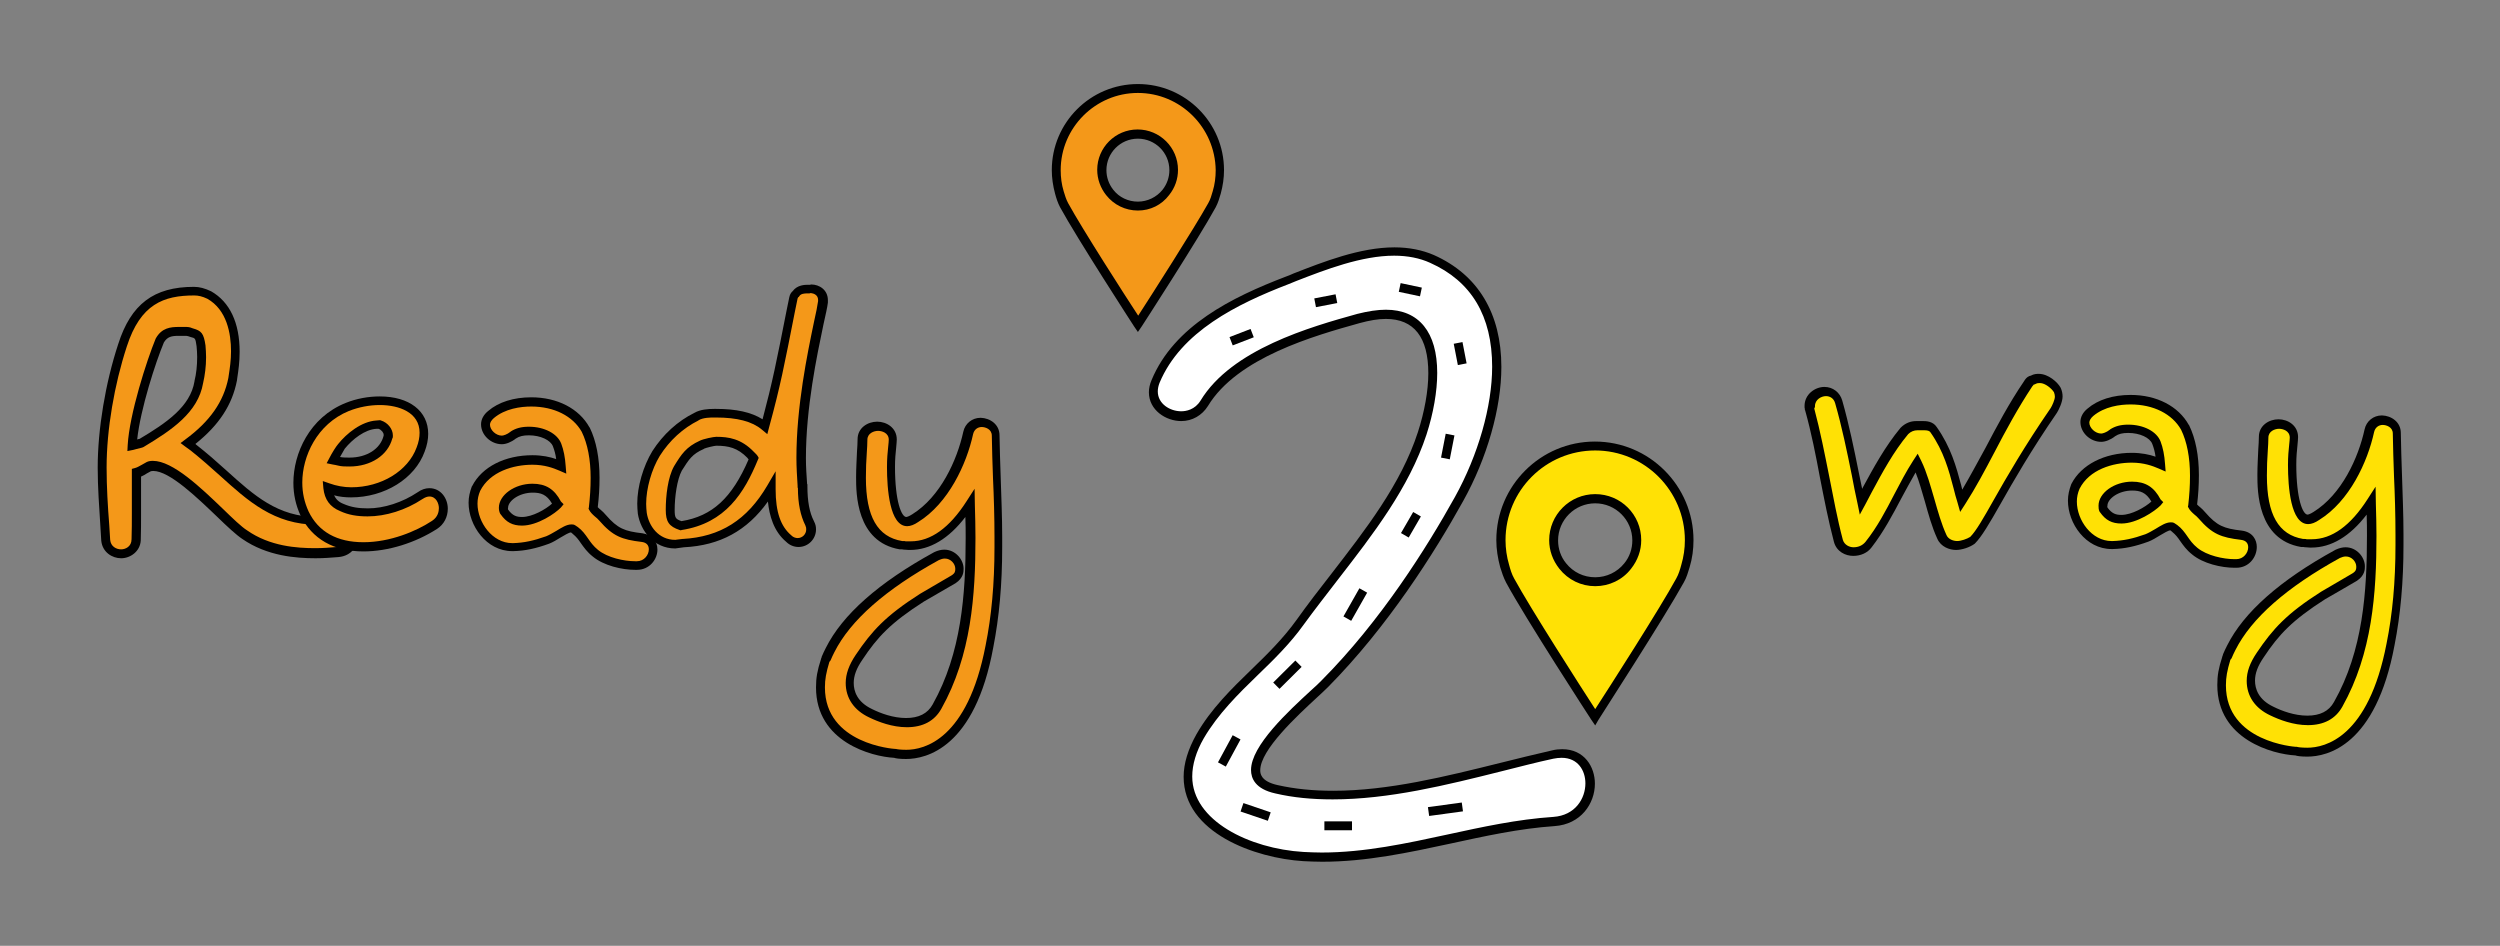 <?xml version="1.0" encoding="UTF-8"?> <!-- Generator: Adobe Illustrator 24.1.2, SVG Export Plug-In . SVG Version: 6.00 Build 0) --> <svg xmlns="http://www.w3.org/2000/svg" xmlns:xlink="http://www.w3.org/1999/xlink" id="Слой_1" x="0px" y="0px" viewBox="0 0 841.9 318.5" style="enable-background:new 0 0 841.9 318.5;" xml:space="preserve"><rect x="0" y="0" width="841.9" height="318.5" fill="#808080" stroke="none"/> <style type="text/css"> .st0{fill:#F49819;} .st1{fill:#FFFFFF;} .st2{fill:#FFE105;} </style> <g> <path class="st0" d="M112.4,174.9L112.4,174.9c0.2,0,0.3-0.1,1-0.1c3.5,0,5.6,2.8,5.6,5.6c0,2.6-1.8,5.1-5.3,5.4 c-2.5,0.2-5,0.4-7.5,0.4c-8.1,0-16.6-1.2-23.8-6.2c-6.3-4.3-21.9-23.2-30.9-23.2c-0.6,0-1.1,0.1-1.5,0.3c-1.3,0.6-2.6,1.7-4.2,2.1 v13.7c0,2.9,0,5.9-0.1,8.8c0,3.2-2.6,4.9-5,4.9c-2.3,0-4.9-1.5-5.2-4.6c-0.5-7.9-1.2-16.2-1.2-24.5c0-13.3,2.7-28.6,6.8-41.2 C45.8,101.9,53.8,98,65.4,98c1.8,0,3.4,0.5,5.2,1.4c6.9,4,8.7,12,8.7,19c0,3.5-0.5,6.5-0.9,9.3c-1.9,9.7-7.9,16.4-15.1,21.6 c0.8,0.6,1.2,0.9,1.8,1.3c14.6,11.3,23.2,24.7,41.8,24.7C108.6,175.3,110.5,175.2,112.4,174.9z M47.6,149.2 c9-5.4,17.8-11.1,19.3-20.5c0.7-2.7,1-5.7,1-8.4c0-1.3-0.1-2.6-0.2-3.8c-0.6-4-1.2-3.9-3.6-4.6c-0.1-0.1-1-0.3-1.4-0.3h-2.5 c-2.7,0-4.9,0.3-6.4,3.1c-2.8,6.7-8.7,24.7-9.3,35.3C45.7,149.6,47.1,149.4,47.6,149.2z"></path> <path d="M40.8,188c-3,0-6.3-2-6.7-5.9c-0.1-1.7-0.2-3.3-0.3-4.9c-0.4-6.4-0.9-13.1-0.9-19.7c0-13,2.6-28.5,6.9-41.6 c4.3-13.5,12-19.3,25.5-19.3c1.9,0,3.7,0.5,5.8,1.5c6.3,3.6,9.6,10.6,9.6,20.4c0,3.3-0.4,6.2-0.8,8.8l-0.1,0.8 c-1.6,8.3-6.1,15.1-14,21.4c0,0,0.1,0,0.1,0.1l0.1,0.1c3.7,2.9,7,5.8,10.2,8.7c9.3,8.4,17.3,15.7,30.7,15.7c2,0,3.7-0.1,5.3-0.4 l0.2,0c0.2-0.1,0.5-0.1,1.1-0.1c4.4,0,7.1,3.6,7.1,7.1c0,3-2.1,6.5-6.6,6.9c-2.5,0.2-5,0.4-7.7,0.4c-6.6,0-16.3-0.7-24.7-6.5 c-2.1-1.4-5.1-4.2-8.5-7.5c-6.8-6.5-16-15.4-21.5-15.4c-0.4,0-0.7,0.1-0.8,0.1c-0.4,0.2-0.9,0.5-1.3,0.7c-0.6,0.4-1.3,0.8-2,1.1 v12.6c0,2.9,0,5.9-0.1,8.9C47.2,185.7,43.9,188,40.8,188z M65.4,99.5c-10.3,0-18.1,2.9-22.7,17.2c-4.2,12.8-6.8,28-6.8,40.7 c0,6.6,0.4,13.2,0.9,19.5c0.1,1.6,0.2,3.3,0.3,4.9c0.2,2.2,2,3.2,3.7,3.2c1.4,0,3.5-0.9,3.5-3.4c0.1-3,0.1-6,0.1-8.8v-14.9l1.1-0.3 c0.8-0.2,1.5-0.7,2.3-1.1c0.5-0.3,1-0.6,1.6-0.9c0.6-0.3,1.3-0.4,2.1-0.4c6.7,0,16.1,9,23.6,16.2c3.3,3.2,6.2,6,8.1,7.2 c7.7,5.4,16.8,6,23,6c2.5,0,5-0.2,7.4-0.4c2.9-0.2,3.9-2.2,3.9-3.9c0-2-1.4-4.1-4.1-4.1c-0.1,0-0.3,0-0.4,0l-0.2,0.1l-0.3,0 c-1.7,0.3-3.6,0.4-5.7,0.4c-14.5,0-23.3-8-32.7-16.5c-3.1-2.8-6.4-5.7-9.9-8.5c-0.6-0.4-1-0.7-1.8-1.3l-1.6-1.2l1.6-1.2 c8.3-6.1,12.9-12.7,14.5-20.7l0.1-0.7c0.4-2.6,0.8-5.3,0.8-8.3c0-6-1.4-14-8-17.7C68.1,99.8,66.8,99.5,65.4,99.5z M42.9,151.9 l0.1-2c0.6-10.5,6.4-28.5,9.4-35.8l0.1-0.2c2-3.5,4.9-3.8,7.8-3.8h2.5c0,0,1.1,0,1.9,0.4l0.3,0.1c2.8,0.8,3.6,1.6,4.2,5.7 c0.1,1.3,0.2,2.6,0.2,4c0,3.1-0.4,6.1-1,8.7c-1.7,9.9-10.5,15.8-20,21.5l-0.2,0.1c-0.4,0.2-1.1,0.3-2.2,0.6 c-0.3,0.1-0.7,0.2-1.1,0.3L42.9,151.9z M55.2,115.3c-2.8,6.7-7.9,22.4-9,32.7c0.3-0.1,0.6-0.2,0.8-0.2c8.9-5.3,17.1-10.8,18.5-19.4 l0-0.1c0.6-2.4,0.9-5.2,0.9-8.1c0-1.2-0.1-2.5-0.2-3.6c-0.4-2.7-0.4-2.7-2-3.1l-0.9-0.3c-0.2,0-0.5-0.1-0.6-0.1h-2.5 C57.7,113.1,56.4,113.4,55.2,115.3z"></path> </g> <g> <path class="st0" d="M141.4,167c1-0.7,2.1-1.1,3.2-1.1c3.1,0,4.7,2.9,4.7,5.4c0,2-0.8,4.1-3,5.5c-6.1,4.1-15.1,7.5-23.9,7.5 c-8.5,0-15.9-3.2-19.8-11.3c-1.5-3.3-2.2-6.7-2.2-10.4c0-10.1,5.8-21.1,16.6-25.5c3.5-1.4,7.3-2.1,10.9-2.1 c7.9,0,14.8,3.4,14.8,11.1c0,1.7-0.3,3.5-1.1,5.5c-3.2,8.7-13,14.4-23.4,14.4c-2.8,0-5.6-0.6-7.8-1.4c0.3,2.9,1.5,5.2,4.7,6.5 c2.8,1.2,5.6,1.6,8.7,1.6C130.2,172.6,136.6,170.1,141.4,167z M126.8,143c-4.3,0.2-9,3.8-11.8,7.3c-0.6,0.8-2,3-2.9,4.6 c1,0.2,1.7,0.4,1.9,0.4l0.1,0l0.1,0c0.9,0.2,2.3,0.2,3.5,0.2c6.4,0,11.6-3.3,13-8.5l0-0.1l0-0.1c0-0.1,0-0.3,0-0.5 c0-1.5-1.4-3.1-3-3.5L126.8,143z"></path> <path d="M122.4,185.7c-10,0-17.3-4.2-21.2-12.1c-1.6-3.5-2.4-7.1-2.4-11c0-9.9,5.4-22,17.6-26.9c3.7-1.5,7.7-2.2,11.5-2.2 c9.9,0,16.3,4.9,16.3,12.6c0,1.9-0.4,3.9-1.2,6c-3.3,9.1-13.5,15.4-24.8,15.4c-1.9,0-3.9-0.2-5.7-0.7c0.6,1.3,1.6,2.3,3.2,2.9 c2.5,1.1,5,1.5,8.2,1.5c5.4,0,11.6-2,16.7-5.4c1.4-1,2.7-1.4,4-1.4c3.9,0,6.2,3.5,6.2,6.9c0,2.8-1.3,5.3-3.6,6.8 C139.9,182.8,130.7,185.7,122.4,185.7z M127.9,136.4c-3.5,0-7.1,0.7-10.4,2c-10.8,4.4-15.7,15.3-15.7,24.1c0,3.5,0.7,6.6,2.1,9.7 c3.3,6.9,9.6,10.4,18.5,10.4c9,0,17.8-3.7,23.1-7.2c2-1.3,2.3-3.2,2.3-4.3c0-1.5-0.9-3.9-3.2-3.9c-0.7,0-1.5,0.3-2.4,0.9l0,0 c-5.6,3.7-12.3,5.8-18.4,5.8c-3.6,0-6.5-0.5-9.3-1.8c-3.4-1.4-5.2-3.9-5.6-7.7l-0.2-2.4l2.3,0.8c2.2,0.8,4.8,1.3,7.3,1.3 c10.1,0,19.1-5.5,22-13.4c0.7-1.8,1-3.4,1-5C141.3,138.9,134.4,136.4,127.9,136.4z M117.7,157.1c-1.3,0-2.7,0-3.8-0.3 c-0.4-0.1-1.3-0.3-2-0.4l-1.9-0.4l0.9-1.7c0.9-1.8,2.3-4,3-4.8c2.8-3.5,7.8-7.6,12.9-7.9l1.2-0.1l0.3,0.1c2.3,0.7,4,2.9,4,5 c0,0.6,0,0.8-0.1,0.9l-0.1,0.2C130.6,153.3,124.9,157.1,117.7,157.1z M114.5,153.9L114.5,153.9c0.9,0.2,2.4,0.2,3.2,0.2 c5.8,0,10.4-2.9,11.5-7.4l0-0.1c0,0,0-0.1,0-0.2c0-0.7-0.7-1.6-1.7-2l-0.7,0c-3.9,0.2-8.1,3.5-10.7,6.7 C115.8,151.7,115.1,152.8,114.5,153.9z"></path> </g> <g> <path class="st0" d="M172.8,146.3c-1.3,1-2.9,1.6-3.8,1.6c-2.9,0-5.5-2.5-5.5-5.2c0-1.3,0.7-2.5,1.8-3.3c3.6-3,8.5-4.3,13.6-4.3 c7.4,0,14.7,2.9,18.3,9.3l0,0l0,0c2.3,4.7,3.1,10.5,3.1,16.2c0,3.7-0.2,6.9-0.7,10.2c0.4,0.9,2,1.9,3.1,3.2c4.4,5.1,7.1,6,13.4,6.7 c2.6,0.4,3.7,2.2,3.7,4c0,2.7-2.2,5.5-5.5,5.5h-0.6c-4,0-9.9-1.3-13.4-4.1c-3.4-2.7-4-5.7-6.7-7.6l0,0l-0.9-0.7 c-0.2-0.1-0.3-0.1-0.6-0.1c-1.9,0-5.3,2.9-7.9,3.9c-3.9,1.4-7.4,2.3-11.6,2.4h-0.3c-7.7,0-13.2-8-13.2-14.8c0-1.8,0.3-3.3,1-4.9 l0,0l0,0c3.3-6.5,11.2-9.6,19-9.6c4.1,0,7.2,1,9.8,2.1c-0.2-2.4-0.5-4.8-1.4-7.2c-1-2.8-5.1-4.7-9.5-4.7 C176,145,174.3,145.3,172.8,146.3z M187.6,169.5c-2.1-4.1-4.7-5.2-8.2-5.2c-5.1,0-9.8,3.2-9.8,6.6c0,0.6,0,1,0.3,1.4 c1.8,2.5,3.6,3.2,6,3.2c4.7,0,10.2-3.8,12-5.7c-0.1-0.1,0,0-0.1-0.1L187.6,169.5z"></path> <path d="M214.5,191.9h-0.6c-4.4,0-10.6-1.4-14.3-4.5c-1.9-1.5-3-3.1-4-4.5c-0.8-1.2-1.6-2.2-2.6-3l-0.1-0.1l-0.6-0.5 c-0.7,0-2.3,1-3.5,1.7c-1.3,0.8-2.6,1.6-3.9,2.1c-4.4,1.6-8,2.4-12,2.5l-0.4,0c-8.7,0-14.7-8.6-14.7-16.3c0-1.9,0.4-3.6,1.1-5.5 l0.1-0.1c3.3-6.5,11.1-10.4,20.3-10.4c3.3,0,6,0.6,8,1.3c-0.2-1.6-0.6-3-1.1-4.3c-0.8-2.1-4.2-3.7-8.1-3.7c-1.9,0-3.2,0.3-4.4,1.1 c-1.5,1.2-3.3,1.9-4.7,1.9c-3.7,0-7-3.1-7-6.7c0-1.7,0.9-3.3,2.4-4.5c3.5-3,8.6-4.6,14.5-4.6c8.8,0,16.1,3.8,19.6,10.1l0.1,0.1 c2.2,4.5,3.3,10.3,3.3,16.9c0,3.4-0.2,6.5-0.6,9.9c0.3,0.3,0.7,0.7,1,0.9c0.6,0.5,1.2,1.1,1.7,1.7c4,4.6,6.3,5.5,12.4,6.2 c3.1,0.5,5,2.6,5,5.5C221.4,188.3,218.8,191.9,214.5,191.9z M194.6,177.5c1.5,1.1,2.5,2.5,3.4,3.8c0.9,1.3,1.8,2.6,3.4,3.9 c3.2,2.6,8.7,3.8,12.5,3.8h0.6c2.4,0,4-2.1,4-4c0-1.4-0.8-2.3-2.4-2.5c-6.7-0.8-9.7-1.9-14.3-7.2c-0.4-0.5-1-1-1.5-1.4 c-0.8-0.7-1.5-1.4-1.9-2.2l-0.2-0.4l0.1-0.4c0.4-3.5,0.6-6.6,0.6-10c0-6.1-1-11.4-3-15.5c-3-5.3-9.3-8.5-17-8.5 c-3.6,0-8.8,0.7-12.6,3.9c-0.8,0.7-1.3,1.5-1.3,2.2c0,1.8,2,3.7,4,3.7c0.5,0,1.8-0.4,2.9-1.3l0.1-0.1c1.7-1.1,3.6-1.6,6.1-1.6 c5.2,0,9.6,2.3,10.9,5.7c0.8,2.1,1.3,4.6,1.5,7.6l0.2,2.5l-2.3-1c-2.1-0.9-5-2-9.1-2c-6.4,0-14.3,2.3-17.6,8.8 c-0.6,1.4-0.9,2.8-0.9,4.3c0,6.3,5,13.3,11.7,13.3h0.3c3.6-0.1,6.9-0.8,11.1-2.3c1-0.4,2.2-1.1,3.4-1.8c1.8-1.1,3.5-2.2,5.1-2.2 h0.1c0.4,0,0.7,0,1.2,0.3l0.3,0.2L194.6,177.5z M175.8,177c-3.2,0-5.3-1.1-7.2-3.8l-0.1-0.1c-0.4-0.7-0.5-1.5-0.5-2.1 c0-4.3,5.3-8.1,11.3-8.1c4.5,0,7.4,1.8,9.6,6l0.9,0.9l-0.9,1.1C187,172.9,181,177,175.8,177z M171.1,171.6c1.5,2.1,2.9,2.5,4.7,2.5 c3.5,0,8-2.6,10.1-4.5c-1.8-3.1-3.8-3.7-6.5-3.7c-4.6,0-8.3,2.8-8.3,5.1C171,171.3,171.1,171.5,171.1,171.6z"></path> </g> <g> <path class="st0" d="M269.6,154.3c0,3.2,0.2,6.3,0.4,9.3l0.1,0.1c0,4.7,0.6,9,2.4,12.5c0.5,1,0.5,1.5,0.5,2.1c0,2.4-2,4.4-4.4,4.4 c-1.2,0-2.3-0.5-3.1-1.3c-4.9-4.1-5.9-10.6-5.9-16.7v-0.6c-6.1,10.3-14.8,18-29.8,18.7c0,0-2.4,0.3-2.6,0.3 c-6.2,0-10.2-5.1-11.1-10.4c-0.1-1-0.2-2.1-0.2-3.2c0-5.6,2-12.2,4.9-17c3.5-5.5,8.2-9.7,13.6-12.4c1.7-1,4.3-1.1,5.9-1.1 c0.3,0,0.5,0,0.7,0c5.6,0,12.1,0.8,16.5,4.5c4.1-14.9,5.3-21.4,9.5-43.3c0.2-1,0.8-1.4,0.8-1.4c1-1.5,2.9-1.6,4-1.6h0.5 c0.7-0.1,0.5-0.1,0.6-0.1c1.9,0,4.1,1.2,4.1,3.8v0.6C276,108.5,269.6,131.8,269.6,154.3z M229.4,177c12.9-2,19.3-10.3,24.5-22.7 c-0.2-0.3-0.5-0.4-1.1-1.1c-3.9-4.1-7.6-4.7-11.6-4.7c-0.7,0-4,0.7-4.9,1.2c-4.3,1.9-5.7,4-8,7.9c-1.9,3.5-2.6,9.6-2.6,14 C225.8,175.1,226.6,176,229.4,177z"></path> <path d="M227.4,184.7c-7.3,0-11.7-6-12.6-11.7c-0.1-1.1-0.2-2.2-0.2-3.4c0-5.7,2-12.6,5.1-17.7c3.6-5.6,8.5-10.1,14.2-12.9 c1.9-1.1,4.5-1.3,6.6-1.3l0.7,0c6.7,0,11.8,1.1,15.6,3.5c3.3-12.4,4.7-19.4,8.1-36.7l0.9-4.4c0.2-1.1,0.8-1.8,1.2-2.1 c1.5-2.1,4.2-2.1,5.1-2.1h0.4c0.1,0,0.2,0,0.3,0c0.2-0.1,0.4-0.1,0.4-0.1c2.7,0,5.6,1.8,5.6,5.3l0,0.8c-0.2,1.7-0.8,4.2-1.5,7.4 c-2.2,10.5-5.9,28-5.9,45c0,2.9,0.2,5.8,0.4,8.7l0.1,0.1v0.6c0,5.1,0.7,8.9,2.2,11.8c0.6,1.2,0.7,1.9,0.7,2.8 c0,3.2-2.6,5.9-5.9,5.9c-1.5,0-3-0.6-4.1-1.7c-4.3-3.6-5.7-8.9-6.2-13.6c-7,9.8-16.1,14.8-28.3,15.4 C227.6,184.7,227.5,184.7,227.4,184.7z M240.4,140.6c-1,0-3.6,0-5.1,0.9l-0.1,0.1c-5.2,2.6-9.7,6.7-13,11.9 c-2.8,4.6-4.6,11-4.6,16.2c0,1,0.1,2.1,0.2,3c0.7,4.5,4,9.1,9.6,9.1c0.1,0,1.3-0.2,2.4-0.3l0.1,0c12.7-0.7,21.7-6.4,28.5-18 l2.8-4.8v6.1c0,7.6,1.7,12.5,5.3,15.5l0.1,0.1c0.5,0.5,1.3,0.8,2,0.8c1.6,0,2.9-1.3,2.9-2.9c0-0.5,0-0.7-0.3-1.4 c-1.6-3.2-2.5-7.3-2.5-12.6l-0.1-0.1l0-0.6c-0.2-3.2-0.4-6.3-0.4-9.4c0-17.4,3.7-35.1,5.9-45.7c0.7-3.1,1.2-5.6,1.4-7.1V101 c0-1.7-1.5-2.2-2.4-2.3c-0.1,0-0.3,0-0.5,0.1l-0.2,0h-0.5c-1,0-2.2,0.1-2.7,0.9l-0.2,0.3l-0.2,0.1c0,0-0.1,0.2-0.2,0.4l-0.9,4.4 c-3.6,18.3-4.9,25.1-8.7,39l-0.6,2.3l-1.8-1.5c-3.3-2.8-8.4-4.1-15.5-4.1L240.4,140.6z M229.3,178.6l-0.4-0.1 c-3.6-1.2-4.7-2.8-4.7-6.8c0-4.7,0.7-11,2.8-14.7c2.5-4.1,4.1-6.5,8.7-8.6c1.2-0.6,4.6-1.3,5.5-1.3c4.1,0,8.4,0.6,12.7,5.1 c0.3,0.3,0.5,0.5,0.6,0.6c0.2,0.2,0.4,0.4,0.6,0.7l0.4,0.7l-0.3,0.7c-4.5,10.9-10.8,21.3-25.7,23.6L229.3,178.6z M241.2,150.1 c-0.6,0-3.5,0.7-4.1,1l-0.1,0.1c-3.9,1.7-5,3.5-7.4,7.3c-1.6,3-2.4,8.8-2.4,13.2c0,2.7,0.3,3.1,2.3,3.8c10.4-1.7,17-7.8,22.6-20.8 c-0.1-0.1-0.3-0.3-0.4-0.5C248.4,150.8,245.3,150.1,241.2,150.1z"></path> </g> <g> <path class="st0" d="M315.2,187.3L315.2,187.3l0.1-0.1c0.8-0.3,1.6-0.6,2.6-0.6c2.9,0,5,2.5,5,4.9c0,1,0,2.3-2,3.6 c0,0-10.5,6.1-10.6,6.2c-11.6,7.3-16.1,12.4-21.2,20c-2.1,3.1-3.1,5.9-3.1,8.7c0,3.9,1.9,7.7,7,10.2c3.7,1.8,8,3.1,12.1,3.1 c4.3,0,8.1-1.4,10.3-5.4c9.7-17.2,11.3-37.1,11.3-56.7c0-3.9-0.1-7.9-0.2-11.7c-4.9,7.7-11.6,14.2-20,14.2h-0.2l-0.1,0 c-0.4,0-0.3,0-1.4-0.1c-0.3,0-1-0.1-1.1-0.1h-0.1l-0.2,0c-11.6-2-13.4-13.3-13.4-22.8c0-4.8,0.5-9.5,0.6-12.8 c0-2.9,2.7-4.5,5.1-4.5c2.4,0,5.1,1.5,5.1,4.5c0,1.6-0.6,5-0.6,9.2c0,9.2,1.5,18.4,5.3,18.4c0.6,0,1.7-0.3,2.9-1.1 c9.6-6,15.6-18.3,17.9-28.7c0.5-2.3,2.4-3.5,4.3-3.5h0l0,0c2.2,0.1,4.8,1.5,4.8,4.4c0.2,11,0.9,22.6,0.9,34.1c0,0.6,0,1.3,0,1.9 c0,0.5,0,1.1,0,1.6c0,11.3-0.8,22.6-3,33.4c-6.1,31.4-20.4,36.3-28.2,36.3c-1.9,0-3.3-0.2-3.8-0.3l0,0c-6.2-0.3-25-4.5-25-22.2 c0-2.9,0.3-5.2,1.6-9.2c0.1-0.3,0.2-0.4,0.2-0.4c0-0.1,0-0.1,0.1-0.2c0.4-1,0.8-1.9,1.3-2.9C286.2,205.4,301.9,194.6,315.2,187.3z"></path> <path d="M305.1,255.6c-2.1,0-3.5-0.2-4-0.4c-7.5-0.4-26.3-5.3-26.3-23.7c0-3.2,0.4-5.6,1.7-9.6l0-0.1c0.1-0.2,0.2-0.4,0.2-0.5 l0-0.1c0.4-1,0.9-2,1.4-3c5.6-11.2,17.8-22,36.4-32.2l0.2-0.1c1.1-0.5,2.2-0.8,3.3-0.8c3.8,0,6.5,3.4,6.5,6.4c0,1,0,3.1-2.7,4.9 c-0.1,0-10.6,6.2-10.7,6.2c-11.1,7.1-15.6,11.9-20.7,19.6c-2,2.9-2.9,5.4-2.9,7.8c0,2.7,1.1,6.4,6.2,8.8c2.8,1.4,7.1,3,11.4,3 c4.3,0,7.3-1.5,9-4.6c9.7-17.3,11.1-37.2,11.1-56c0-2.3,0-4.7-0.1-7.1c-5.6,7.3-11.9,11.1-18.6,11.1l-0.5,0c-0.3,0-0.4,0-1.4-0.1 c-0.1,0-0.5,0-0.8-0.1l-0.3,0l-0.2,0l-0.3,0c-14.7-2.5-14.7-18.9-14.7-24.3c0-3,0.2-6,0.3-8.6c0.1-1.5,0.2-3,0.2-4.2 c0-3.8,3.4-5.9,6.6-5.9c3.2,0,6.6,2.1,6.6,6c0,0.7-0.1,1.5-0.2,2.7c-0.2,1.8-0.4,4-0.4,6.5c0,11.7,2.2,16.9,3.8,16.9 c0.2,0,0.9-0.2,2-0.9c9.5-5.9,15.1-18.2,17.2-27.8c0.6-2.8,3-4.7,5.8-4.7l0.1,0c3.1,0.1,6.3,2.2,6.3,5.9c0.1,4.6,0.2,9.3,0.4,14.3 c0.2,6.5,0.5,13.2,0.5,19.9c0,0.6,0,1.3,0,1.9c0,0.5,0,1.1,0,1.6c0,12.5-1,23.5-3,33.7C328.3,251.9,311.9,255.6,305.1,255.6z M279.3,222.9c-1.1,3.7-1.5,5.8-1.5,8.6c0,19.1,23.3,20.7,23.6,20.7l0.3,0c0.2,0.1,1.5,0.3,3.5,0.3c6,0,20.6-3.4,26.7-35.1 c2-9.9,3-20.8,3-33.1c0-0.5,0-1.1,0-1.6c0-0.6,0-1.3,0-1.9c0-6.6-0.2-13.3-0.5-19.8c-0.2-4.7-0.3-9.6-0.4-14.3 c0-2.2-2.2-2.9-3.4-2.9c0,0,0,0,0,0c-1.2,0-2.5,0.7-2.9,2.4c-2.2,10.1-8.3,23.3-18.5,29.6c-1.3,0.9-2.6,1.4-3.7,1.4 c-5.9,0-6.8-12.5-6.8-19.9c0-2.7,0.2-5.1,0.4-6.8c0.1-1,0.2-1.9,0.2-2.4c0-2.4-2.4-3-3.6-3c-1.4,0-3.6,0.8-3.6,3 c0,1.3-0.1,2.8-0.2,4.4c-0.2,2.6-0.3,5.5-0.3,8.4c0,13.1,3.9,19.9,12.2,21.3l0.4,0c0.3,0,0.6,0,0.8,0.1c0.6,0,0.8,0,1,0 c0.2,0,0.3,0,0.6,0l0.1,0c6.8,0,13.1-4.6,18.8-13.5l2.7-4.2l0.1,5.6c0.1,3.6,0.2,7.3,0.2,11c0,19.2-1.4,39.5-11.5,57.5 c-2.3,4.1-6.2,6.2-11.6,6.2c-4.9,0-9.6-1.8-12.7-3.3c-5.1-2.4-7.9-6.5-7.9-11.6c0-3,1.1-6.1,3.4-9.5c5.4-8,10-13.1,21.6-20.5 c0.3-0.2,10.4-6.1,10.6-6.2c1.3-0.8,1.3-1.5,1.3-2.3c0-1.6-1.5-3.4-3.5-3.4c-0.7,0-1.3,0.2-2,0.5l0,0l0,0 c-18,9.9-29.8,20.3-35.2,31c-0.5,0.9-0.9,1.9-1.3,2.8L279.3,222.9C279.3,222.8,279.3,222.8,279.3,222.9z"></path> </g> <g> <path class="st1" d="M526.1,253.7c6.3,0,9.5,4.8,9.5,10.1c0,5.9-4,12.3-12.2,12.8c-26.4,1.8-51.4,12.1-78.1,12.1 c-2.1,0-4.2-0.1-6.3-0.2c-17.1-1.1-38.8-10-38.8-26.9c0-4.1,1.3-8.6,4.1-13.6c8.7-15.2,23.7-24.5,33.6-38.4 c14.4-20.2,33.3-39.8,41.1-63.7c2.1-6.3,3.6-13.6,3.6-20.2c0-10.8-4-19.8-15.8-19.8c-2.6,0-5.7,0.5-9.2,1.4 c-17.5,4.9-42,12.2-52,28.6c-1.8,3-4.8,4.3-7.8,4.3c-4.7,0-9.4-3.3-9.4-8.2c0-1.1,0.2-2.3,0.8-3.5c7.5-18,27-27.3,44.3-34 c10.4-4,23.8-9.7,36.2-9.7c4.4,0,8.7,0.7,12.7,2.5c16.1,7.1,21.8,21.1,21.8,36.3c0,15.4-5.8,32-12.7,44.5 c-12.1,21.8-27.6,44.5-45.2,62.2c-4.9,4.9-23.3,20-23.3,29.1c0,3,2,5.3,7.1,6.4c6.2,1.4,12.5,1.9,19,1.9c24.8,0,51-8.5,74-13.6 C524.1,253.9,525.2,253.7,526.1,253.7z"></path> <path d="M445.3,290.2c-2.2,0-4.3-0.1-6.4-0.2c-16.2-1-40.3-9.5-40.3-28.4c0-4.5,1.5-9.3,4.3-14.3c4.9-8.6,11.9-15.4,18.7-22 c5.3-5.1,10.7-10.5,15-16.5c3.7-5.2,7.8-10.5,11.7-15.5c11.5-14.9,23.5-30.2,29.2-47.8c2.2-6.8,3.5-13.9,3.5-19.8 c0-12.1-4.8-18.3-14.3-18.3c-2.6,0-5.5,0.5-8.8,1.4c-15.4,4.3-41.2,11.6-51.1,27.9c-2,3.2-5.3,5.1-9,5.1c-5.2,0-10.9-3.7-10.9-9.7 c0-1.3,0.3-2.7,0.9-4.1c7.6-18.3,27.1-27.9,45.1-34.8c0.9-0.3,1.8-0.7,2.7-1.1c10-3.9,22.4-8.8,34-8.8c4.9,0,9.4,0.9,13.3,2.6 c14.8,6.6,22.7,19.6,22.7,37.7c0,13.8-4.8,30.7-12.9,45.2c-9.6,17.3-25.3,42.2-45.5,62.6c-0.9,0.9-2.2,2.1-3.6,3.4 c-6.7,6.2-19.2,17.7-19.2,24.6c0,0.9,0,3.7,5.9,5c5.8,1.3,11.9,1.9,18.7,1.9c18.6,0,37.8-4.8,56.3-9.4c6-1.5,11.7-2.9,17.4-4.2 c1.2-0.3,2.3-0.4,3.4-0.4c7.5,0,11,6,11,11.6c0,6.7-4.7,13.7-13.6,14.3c-11.8,0.8-23.6,3.4-35.1,5.9 C474.5,287.1,460.1,290.2,445.3,290.2z M466.7,104.3c11.2,0,17.3,7.6,17.3,21.3c0,6.2-1.3,13.6-3.6,20.7c-5.9,18-18,33.6-29.7,48.7 c-3.9,5.1-8,10.3-11.7,15.4c-4.5,6.3-10,11.7-15.4,16.9c-6.6,6.4-13.4,13.1-18.2,21.3c-2.6,4.5-3.9,8.9-3.9,12.9 c0,14.9,19.3,24.3,37.4,25.4c2.1,0.1,4.2,0.2,6.2,0.2c14.4,0,28.7-3.1,42.5-6.1c11.5-2.5,23.4-5.1,35.5-5.9 c7.4-0.5,10.8-6.2,10.8-11.3c0-4.3-2.5-8.6-8-8.6c-0.9,0-1.8,0.1-2.8,0.3c-5.6,1.2-11.3,2.7-17.3,4.2c-18.7,4.7-38.1,9.5-57,9.5 c-7,0-13.3-0.6-19.3-2c-6.8-1.5-8.2-5.1-8.2-7.9c0-8.2,12.6-19.8,20.2-26.8c1.5-1.3,2.7-2.5,3.5-3.3c20-20.1,35.5-44.8,45-61.9 c7.8-14.1,12.5-30.5,12.5-43.8c0-17.1-7-28.8-20.9-35c-3.5-1.6-7.6-2.4-12.1-2.4c-11,0-23.1,4.7-32.9,8.5c-0.9,0.4-1.8,0.7-2.7,1.1 c-17.4,6.7-36.2,16-43.4,33.2c-0.4,1-0.6,2-0.6,2.9c0,4.2,4.1,6.7,7.9,6.7c1.6,0,4.6-0.5,6.5-3.6c10.5-17.3,37-24.8,52.8-29.2 C460.7,104.8,463.9,104.3,466.7,104.3z"></path> </g> <g> <path class="st2" d="M609.5,137.7c0-0.2-0.1-0.3-0.1-0.9c0-3.1,2.8-4.9,5.2-4.9c1.9,0,3.9,1.1,4.6,3.5c3.2,11.2,5.2,22.6,7.5,33.6 c4.5-8.1,8.5-16.5,14.7-23.8c1.1-1.1,2.5-1.8,4.2-1.8h1.5c0.2,0,0.5,0,0.8,0c1.1,0,2.6,0.1,3.4,1.3c5.9,8.2,7,16.2,9.3,24 c7.3-11.4,13.4-25.8,22.5-39.5c0.8-1.4,1.4-1.2,1.6-1.3c0.9-0.5,1.5-0.5,2.2-0.5c2.4,0,5.1,2.2,6.1,3.9c0.3,0.7,0.5,1.5,0.5,2.2 c0,1.5-1.2,3.9-1.7,4.7c-16.3,23.7-22.8,39.3-27.4,43.7c-1.3,1-3.7,1.8-5.4,1.8c-1.9,0-4.1-0.9-5-2.9c-3.6-7.7-4.9-17.6-8.4-25 c-5.8,8.9-9.3,18.7-16.2,27.5c-1.3,1.6-3.2,2.4-5.2,2.4c-2.1,0-4.4-1.2-5.1-3.6c-3.9-14.8-5.7-29.8-9.6-44.2V137.7z"></path> <path d="M624.1,187.2c-2.6,0-5.6-1.4-6.5-4.7c-1.9-7.2-3.3-14.5-4.7-21.6c-1.4-7.5-2.9-15.2-5-22.7l-0.1-0.2v-0.3 c-0.1-0.2-0.1-0.5-0.1-1c0-3.9,3.5-6.4,6.7-6.4c2.8,0,5.2,1.8,6,4.6c2.3,8.1,4,16.4,5.6,24.4c0.4,1.8,0.7,3.6,1.1,5.3 c0.1-0.1,0.1-0.2,0.2-0.4c3.7-6.8,7.5-13.8,12.7-20.1l0.1-0.1c1.5-1.5,3.3-2.2,5.2-2.2l2.3,0c0.9,0,3.3,0,4.6,2 c4.8,6.8,6.6,13.4,8.3,19.8c0.1,0.4,0.2,0.9,0.3,1.3c2.6-4.4,5.1-9.1,7.8-14c3.9-7.4,7.9-15,13-22.5c0.8-1.4,1.7-1.8,2.3-1.9 c1.1-0.6,2-0.6,2.7-0.6c3.2,0,6.3,2.8,7.3,4.6l0.1,0.2c0.4,0.9,0.6,1.9,0.6,2.8c0,2-1.4,4.7-1.9,5.5c-8.8,12.8-14.7,23.1-19,30.7 c-3.8,6.7-6.4,11.1-8.6,13.3l-0.1,0.1c-1.6,1.2-4.3,2.1-6.3,2.1c-2.1,0-5.1-1-6.3-3.8c-1.8-3.9-3-8.3-4.2-12.6 c-1-3.4-1.9-6.7-3.1-9.7c-1.7,2.9-3.2,5.8-4.8,8.7c-2.9,5.5-5.9,11.2-10,16.5C628.9,186.2,626.6,187.2,624.1,187.2z M611,137.7 c2,7.5,3.5,15.2,5,22.7c1.4,7,2.7,14.3,4.6,21.4c0.5,1.7,2.2,2.5,3.6,2.5c1.6,0,3-0.6,4-1.8c4-5,6.9-10.6,9.7-16 c2-3.8,4-7.7,6.4-11.4l1.5-2.3l1.2,2.4c1.9,3.9,3.1,8.4,4.4,12.8c1.2,4.2,2.4,8.5,4.1,12.2c0.6,1.4,2.3,2,3.6,2 c1.3,0,3.3-0.7,4.4-1.4c2-2,4.5-6.4,8-12.6c4.3-7.6,10.3-18,19.1-30.8c0.5-0.8,1.4-2.8,1.4-3.8c0-0.4-0.1-1-0.3-1.5 c-0.8-1.3-3-3.1-4.7-3.1c-0.6,0-0.9,0-1.5,0.3c-0.3,0.2-0.5,0.2-0.6,0.2c0,0-0.2,0.2-0.4,0.5l-0.1,0.1c-4.9,7.4-9,15-12.8,22.3 c-3.2,6.1-6.3,11.9-9.7,17.2l-1.8,2.8l-0.9-3.2c-0.5-1.5-0.9-3.1-1.3-4.7c-1.6-6.1-3.3-12.5-7.8-18.9c-0.3-0.5-1-0.7-2.1-0.7 l-2.3,0c-1.1,0-2.2,0.4-3.1,1.3c-5,6-8.7,12.9-12.3,19.6c-0.7,1.3-1.4,2.6-2.1,4l-1.9,3.5l-0.8-3.9c-0.7-3.1-1.3-6.2-1.9-9.4 c-1.6-7.9-3.3-16.2-5.6-24.2c-0.5-1.8-1.9-2.4-3.1-2.4c-1.5,0-3.7,1.1-3.7,3.4c0,0.2,0,0.3,0,0.4C610.9,137.3,611,137.5,611,137.7z "></path> </g> <g> <path class="st2" d="M711.4,145.6c-1.3,1-2.9,1.6-3.8,1.6c-2.9,0-5.5-2.5-5.5-5.2c0-1.3,0.7-2.5,1.8-3.3c3.6-3,8.5-4.3,13.6-4.3 c7.4,0,14.7,2.9,18.3,9.3l0,0l0,0c2.3,4.7,3.1,10.5,3.1,16.2c0,3.7-0.2,6.9-0.7,10.2c0.4,0.9,2,1.9,3.1,3.2c4.4,5.1,7.1,6,13.4,6.7 c2.6,0.4,3.7,2.2,3.7,4c0,2.7-2.2,5.5-5.5,5.5h-0.6c-4,0-9.9-1.3-13.4-4.1c-3.4-2.7-4-5.7-6.7-7.6l0,0l-0.9-0.7 c-0.2-0.1-0.3-0.1-0.6-0.1c-1.9,0-5.3,2.9-7.9,3.9c-3.9,1.4-7.4,2.3-11.6,2.4h-0.3c-7.7,0-13.2-8-13.2-14.8c0-1.8,0.3-3.3,1-4.9 l0,0l0,0c3.3-6.5,11.2-9.6,19-9.6c4.1,0,7.2,1,9.8,2.1c-0.2-2.4-0.5-4.8-1.4-7.2c-1-2.8-5.1-4.7-9.5-4.7 C714.6,144.3,712.9,144.6,711.4,145.6z M726.2,168.8c-2.1-4.1-4.7-5.2-8.2-5.2c-5.1,0-9.8,3.2-9.8,6.6c0,0.6,0,1,0.3,1.4 c1.8,2.5,3.6,3.2,6,3.2c4.7,0,10.2-3.8,12-5.7c-0.1-0.1,0,0-0.1-0.1L726.2,168.8z"></path> <path d="M753.1,191.2h-0.6c-4.4,0-10.6-1.4-14.3-4.5c-1.9-1.5-3-3.1-4-4.5c-0.8-1.2-1.6-2.2-2.6-3l-0.1-0.1l-0.6-0.5 c-0.7,0-2.3,1-3.5,1.7c-1.3,0.8-2.6,1.6-3.9,2.1c-4.4,1.6-8,2.4-12,2.5l-0.4,0c-8.7,0-14.7-8.6-14.7-16.3c0-1.9,0.4-3.6,1.1-5.5 l0.1-0.2c3.3-6.4,11.1-10.4,20.3-10.4c3.3,0,6,0.6,8,1.3c-0.2-1.6-0.6-3-1.1-4.3c-0.8-2.1-4.2-3.7-8.1-3.7c-1.9,0-3.2,0.3-4.4,1.1 c-1.5,1.2-3.3,1.9-4.7,1.9c-3.7,0-7-3.1-7-6.7c0-1.7,0.9-3.3,2.4-4.5c3.5-3,8.6-4.6,14.5-4.6c8.8,0,16.1,3.8,19.6,10.1l0.1,0.1 c2.2,4.5,3.3,10.3,3.3,16.8c0,3.4-0.2,6.5-0.6,9.9c0.3,0.3,0.7,0.7,1,0.9c0.6,0.5,1.2,1.1,1.7,1.7c4,4.6,6.3,5.5,12.4,6.2 c3.7,0.5,5,3.2,5,5.5C760,187.6,757.4,191.2,753.1,191.2z M733.2,176.8c1.5,1.1,2.5,2.5,3.4,3.8c0.9,1.3,1.8,2.6,3.4,3.9 c3.2,2.6,8.7,3.8,12.5,3.8h0.6c2.4,0,4-2.1,4-4c0-1.4-0.8-2.3-2.4-2.5c-6.7-0.8-9.7-1.9-14.3-7.2c-0.4-0.5-1-1-1.5-1.4 c-0.8-0.7-1.5-1.4-1.9-2.2l-0.2-0.4l0.1-0.4c0.4-3.5,0.6-6.6,0.6-10c0-6.1-1-11.4-3-15.5c-3-5.3-9.3-8.5-17-8.5 c-3.6,0-8.8,0.7-12.6,3.9c-0.8,0.7-1.3,1.5-1.3,2.2c0,1.8,2,3.7,4,3.7c0.5,0,1.8-0.4,2.9-1.3l0.1-0.1c1.7-1.1,3.6-1.6,6.1-1.6 c5.2,0,9.6,2.3,10.9,5.7c0.8,2.1,1.3,4.6,1.5,7.6l0.2,2.5l-2.3-1c-2.1-0.9-5-2-9.1-2c-6.4,0-14.3,2.3-17.6,8.8 c-0.6,1.4-0.9,2.8-0.9,4.3c0,6.3,5,13.3,11.7,13.3h0.3c3.6-0.1,6.9-0.8,11.1-2.3c1-0.4,2.2-1.1,3.4-1.8c1.8-1.1,3.5-2.2,5.1-2.2 h0.1c0.4,0,0.7,0,1.2,0.3l0.3,0.2L733.2,176.8z M714.4,176.3c-3.2,0-5.3-1.1-7.2-3.8l-0.1-0.1c-0.4-0.7-0.4-1.5-0.4-2.1 c0-4.3,5.3-8.1,11.3-8.1c4.5,0,7.4,1.8,9.6,6l0.9,0.9l-0.9,1.1C725.6,172.2,719.6,176.3,714.4,176.3z M709.7,170.9 c1.5,2.1,2.9,2.5,4.7,2.5c3.5,0,8-2.6,10.1-4.5c-1.8-3.1-3.8-3.7-6.5-3.7c-4.6,0-8.3,2.8-8.3,5.1 C709.6,170.6,709.7,170.8,709.7,170.9z"></path> </g> <g> <path class="st2" d="M787.1,186.6L787.1,186.6l0.1-0.1c0.8-0.3,1.6-0.6,2.6-0.6c2.9,0,5,2.5,5,4.9c0,1,0,2.3-2,3.6 c0,0-10.5,6.1-10.6,6.2c-11.6,7.3-16.1,12.4-21.2,20c-2.1,3.1-3.1,5.9-3.1,8.7c0,3.9,1.9,7.7,7,10.2c3.7,1.8,8,3.1,12.1,3.1 c4.3,0,8.1-1.4,10.3-5.4c9.7-17.2,11.3-37.1,11.3-56.7c0-3.9-0.1-7.9-0.2-11.7c-4.9,7.7-11.6,14.2-20,14.2h-0.2l-0.1,0 c-0.4,0-0.3,0-1.4-0.1c-0.3,0-1-0.1-1.1-0.1h-0.1l-0.2,0c-11.6-2-13.4-13.3-13.4-22.8c0-4.8,0.5-9.5,0.6-12.8 c0-2.9,2.7-4.5,5.1-4.5c2.4,0,5.1,1.5,5.1,4.5c0,1.6-0.6,5-0.6,9.2c0,9.2,1.5,18.4,5.3,18.4c0.6,0,1.7-0.3,2.9-1.1 c9.6-6,15.6-18.3,17.9-28.7c0.5-2.3,2.4-3.5,4.3-3.5h0l0,0c2.2,0.1,4.8,1.5,4.8,4.4c0.2,11,0.9,22.6,0.9,34.1c0,0.6,0,1.3,0,1.9 c0,0.5,0,1.1,0,1.6c0,11.3-0.8,22.6-3,33.4c-6.1,31.4-20.4,36.3-28.2,36.3c-1.9,0-3.3-0.2-3.8-0.3l0,0c-6.2-0.3-25-4.5-25-22.2 c0-2.9,0.3-5.2,1.6-9.2c0.1-0.3,0.2-0.4,0.2-0.4c0-0.1,0-0.1,0.1-0.2c0.4-1,0.8-1.9,1.3-2.9C758,204.7,773.8,193.9,787.1,186.6z"></path> <path d="M777,254.8c-2.1,0-3.5-0.2-4-0.4c-7.5-0.4-26.3-5.3-26.3-23.7c0-3.2,0.4-5.6,1.7-9.6l0-0.1c0.1-0.2,0.2-0.4,0.2-0.5l0-0.1 c0.4-1,0.9-2,1.4-3c5.6-11.2,17.8-22,36.4-32.2l0.2-0.1c1.1-0.5,2.2-0.8,3.3-0.8c3.8,0,6.5,3.4,6.5,6.4c0,1,0,3.1-2.7,4.9 c-0.2,0.1-10.6,6.2-10.7,6.2c-11.1,7.1-15.6,11.9-20.7,19.6c-2,2.9-2.9,5.4-2.9,7.8c0,2.7,1.1,6.4,6.2,8.8c2.8,1.4,7.1,3,11.4,3 c4.3,0,7.3-1.5,9-4.6c9.8-17.3,11.1-37.2,11.1-56c0-2.3,0-4.7-0.1-7.1c-5.6,7.3-11.9,11.1-18.6,11.1l-0.5,0c-0.3,0-0.4,0-1.4-0.1 c-0.1,0-0.5,0-0.8-0.1l-0.3,0l-0.2,0l-0.3,0c-14.7-2.5-14.7-18.9-14.7-24.3c0-3,0.2-6,0.3-8.6c0.1-1.5,0.2-3,0.2-4.2 c0-3.8,3.4-5.9,6.6-5.9s6.6,2.1,6.6,6c0,0.7-0.1,1.5-0.2,2.7c-0.2,1.8-0.4,4-0.4,6.5c0,11.7,2.2,16.9,3.8,16.9c0.2,0,0.9-0.2,2-0.9 c9.5-5.9,15.1-18.2,17.2-27.8c0.6-2.8,3-4.7,5.8-4.7l0.1,0c3.1,0.1,6.3,2.2,6.3,5.9c0.1,4.6,0.2,9.3,0.4,14.3 c0.2,6.5,0.5,13.2,0.5,19.9c0,0.6,0,1.3,0,1.9c0,0.5,0,1.1,0,1.6c0,12.5-1,23.5-3,33.7C800.1,251.2,783.7,254.8,777,254.8z M751.1,222.2c-1.1,3.7-1.5,5.8-1.5,8.6c0,19.1,23.3,20.7,23.6,20.7l0.3,0c0.2,0.1,1.5,0.3,3.5,0.3c6,0,20.6-3.4,26.7-35.1 c2-9.9,3-20.8,3-33.1c0-0.5,0-1.1,0-1.6c0-0.6,0-1.3,0-1.9c0-6.6-0.2-13.3-0.5-19.8c-0.2-4.7-0.3-9.7-0.4-14.3 c0-2.2-2.2-2.9-3.4-2.9c0,0,0,0,0,0c-1.2,0-2.5,0.7-2.9,2.4c-2.2,10.1-8.3,23.3-18.5,29.6c-1.3,0.9-2.6,1.4-3.7,1.4 c-5.9,0-6.8-12.5-6.8-19.9c0-2.7,0.2-5.1,0.4-6.8c0.1-1,0.2-1.9,0.2-2.4c0-2.4-2.4-3-3.6-3c-1.4,0-3.6,0.8-3.6,3 c0,1.3-0.1,2.8-0.2,4.4c-0.2,2.6-0.3,5.5-0.3,8.4c0,13.1,3.9,19.9,12.2,21.3l0.4,0c0.3,0,0.6,0,0.8,0.1c0.6,0,0.8,0,1,0 c0.2,0,0.3,0,0.6,0l0.1,0c6.8,0,13.1-4.6,18.8-13.5l2.7-4.2l0.1,5.9c0.1,3.5,0.2,7.2,0.2,10.7c0,19.2-1.4,39.5-11.5,57.5 c-2.3,4.1-6.2,6.2-11.6,6.2c-4.9,0-9.6-1.8-12.7-3.3c-5.1-2.4-7.9-6.5-7.9-11.6c0-3.1,1.1-6.1,3.4-9.5c5.4-8,10-13.1,21.6-20.5 c0.3-0.2,10.5-6.1,10.6-6.2c1.3-0.8,1.3-1.5,1.3-2.3c0-1.6-1.5-3.4-3.5-3.4c-0.7,0-1.3,0.2-2,0.5l0,0l0,0 c-18,9.9-29.8,20.3-35.2,31c-0.5,0.9-0.9,1.9-1.3,2.8L751.1,222.2C751.2,222.1,751.2,222.1,751.1,222.2z"></path> </g> <g> <g> <path class="st2" d="M537.2,150.2c-17.5,0-31.7,14.2-31.7,31.7c0,3,0.4,5.9,1.2,8.7c0.5,1.7,1,3.4,1.8,4.9 c6.5,11.9,28.6,46.1,28.6,46.1s22.1-34.2,28.6-46.1c0.8-1.5,1.4-3.2,1.8-4.9c0.8-2.8,1.2-5.7,1.2-8.7 C568.9,164.4,554.7,150.2,537.2,150.2L537.2,150.2z M537.2,195.9c-4.4,0-8.4-2.1-10.9-5.3c-1.9-2.4-3-5.4-3-8.7 c0-7.7,6.3-14,14-14c7.7,0,14,6.3,14,14c0,3.3-1.1,6.3-3,8.7C545.6,193.8,541.6,195.9,537.2,195.9L537.2,195.9z"></path> <path d="M537.2,244.3l-1.3-1.9c-0.2-0.3-22.3-34.3-28.7-46.2c-0.9-1.7-1.5-3.6-2-5.2c-0.8-3-1.3-6-1.3-9.1 c0-18.3,14.9-33.2,33.2-33.2s33.2,14.9,33.2,33.2c0,3.1-0.4,6.1-1.3,9.1c-0.5,1.6-1,3.5-2,5.2c-6.5,11.8-28.5,45.8-28.7,46.2 L537.2,244.3z M537.2,151.7c-16.7,0-30.2,13.5-30.2,30.2c0,2.8,0.4,5.6,1.2,8.3c0.4,1.5,0.9,3.2,1.7,4.6 c5.5,10.1,22.5,36.6,27.3,44c4.8-7.4,21.8-33.9,27.3-44c0.8-1.4,1.3-3.1,1.7-4.6c0.8-2.7,1.2-5.5,1.2-8.3 C567.4,165.3,553.9,151.7,537.2,151.7z M537.2,197.4c-4.7,0-9.1-2.1-12.1-5.9c-2.2-2.8-3.4-6.1-3.4-9.6c0-8.5,6.9-15.5,15.5-15.5 s15.5,6.9,15.5,15.5c0,3.5-1.2,6.8-3.4,9.6C546.4,195.3,541.9,197.4,537.2,197.4z M537.2,169.5c-6.9,0-12.5,5.6-12.5,12.5 c0,2.8,0.9,5.5,2.7,7.7c2.4,3,5.9,4.7,9.8,4.7c3.8,0,7.4-1.7,9.8-4.7c1.8-2.2,2.7-4.9,2.7-7.7 C549.7,175.1,544.1,169.5,537.2,169.5z"></path> </g> </g> <g> <path class="st0" d="M383.2,29.8c-15.2,0-27.5,12.3-27.5,27.5c0,2.6,0.4,5.1,1.1,7.5c0.4,1.5,0.9,2.9,1.6,4.3 c5.6,10.3,24.9,40,24.9,40c0,0,19.2-29.7,24.9-40c0.7-1.3,1.2-2.8,1.6-4.3c0.7-2.4,1.1-4.9,1.1-7.5 C410.7,42.1,398.4,29.8,383.2,29.8L383.2,29.8z M383.2,69.4c-3.8,0-7.3-1.8-9.5-4.6c-1.6-2.1-2.6-4.7-2.6-7.5 c0-6.7,5.4-12.1,12.1-12.1c6.7,0,12.1,5.4,12.1,12.1c0,2.8-1,5.5-2.6,7.5C390.5,67.6,387,69.4,383.2,69.4L383.2,69.4z"></path> <path d="M383.2,111.8l-1.3-1.9c-0.2-0.3-19.3-29.8-24.9-40.1c-0.8-1.5-1.3-3.1-1.7-4.6c-0.7-2.6-1.1-5.3-1.1-7.9c0-16,13-29,29-29 s29,13,29,29c0,2.7-0.4,5.3-1.1,7.9c-0.4,1.4-0.9,3.1-1.7,4.6c-5.6,10.3-24.7,39.8-24.9,40.1L383.2,111.8z M383.2,31.3 c-14.3,0-26,11.7-26,26c0,2.4,0.3,4.8,1,7.1c0.4,1.3,0.8,2.7,1.5,4c4.7,8.6,19.2,31.2,23.6,37.9c4.4-6.8,18.8-29.3,23.6-37.9 c0.7-1.2,1.1-2.6,1.5-4c0.7-2.3,1-4.7,1-7.1C409.2,42.9,397.5,31.3,383.2,31.3z M383.2,70.9c-4.2,0-8.1-1.9-10.7-5.2 c-1.9-2.4-3-5.4-3-8.5c0-7.5,6.1-13.6,13.6-13.6s13.6,6.1,13.6,13.6c0,3.1-1,6-3,8.5C391.2,69,387.4,70.9,383.2,70.9z M383.2,46.7 c-5.9,0-10.6,4.8-10.6,10.6c0,2.4,0.8,4.7,2.3,6.6c2,2.6,5.1,4,8.3,4s6.3-1.5,8.3-4c1.5-1.9,2.3-4.2,2.3-6.6 C393.8,51.4,389,46.7,383.2,46.7z"></path> </g> <g> <line class="st0" x1="492.3" y1="122.8" x2="490.9" y2="115.6"></line> <rect x="490.1" y="115.6" transform="matrix(0.982 -0.19 0.19 0.982 -13.683 95.369)" width="3" height="7.3"></rect> </g> <g> <line class="st0" x1="486.8" y1="154.2" x2="488.4" y2="146.2"></line> <rect x="483.5" y="148.7" transform="matrix(0.192 -0.981 0.981 0.192 246.576 599.866)" width="8.2" height="3"></rect> </g> <g> <line class="st0" x1="473.3" y1="180.2" x2="477.4" y2="173"></line> <rect x="471.2" y="175.1" transform="matrix(0.501 -0.865 0.865 0.501 84.264 499.377)" width="8.2" height="3"></rect> </g> <g> <line class="st0" x1="453.9" y1="208.5" x2="459.2" y2="199"></line> <rect x="451.1" y="202.3" transform="matrix(0.493 -0.87 0.87 0.493 54.025 500.314)" width="10.9" height="3"></rect> </g> <g> <line class="st0" x1="429.5" y1="231" x2="437" y2="223.5"></line> <rect x="428" y="225.8" transform="matrix(0.71 -0.705 0.705 0.71 -34.304 371.268)" width="10.5" height="3"></rect> </g> <g> <line class="st0" x1="411.8" y1="257.5" x2="416.7" y2="248.3"></line> <rect x="409" y="251.4" transform="matrix(0.476 -0.879 0.879 0.476 -5.499 496.574)" width="10.4" height="3"></rect> </g> <g> <line class="st0" x1="427.3" y1="275" x2="418.1" y2="271.8"></line> <rect x="421.2" y="268.5" transform="matrix(0.322 -0.947 0.947 0.322 27.875 585.704)" width="3" height="9.7"></rect> </g> <g> <line class="st0" x1="455.3" y1="278.1" x2="446" y2="278.1"></line> <rect x="446" y="276.6" width="9.3" height="3"></rect> </g> <g> <line class="st0" x1="492.4" y1="271.8" x2="481" y2="273.4"></line> <rect x="480.9" y="271.1" transform="matrix(0.991 -0.135 0.135 0.991 -32.299 68.072)" width="11.5" height="3"></rect> </g> <g> <line class="st0" x1="421.7" y1="112" x2="414.5" y2="114.8"></line> <rect x="414.3" y="111.9" transform="matrix(0.933 -0.36 0.36 0.933 -12.777 158.261)" width="7.6" height="3"></rect> </g> <g> <line class="st0" x1="449.9" y1="100.8" x2="442.8" y2="102.1"></line> <rect x="442.7" y="100" transform="matrix(0.982 -0.19 0.19 0.982 -11.137 86.405)" width="7.3" height="3"></rect> </g> <g> <line class="st0" x1="478.4" y1="98.1" x2="471.2" y2="96.6"></line> <rect x="473.3" y="93.7" transform="matrix(0.207 -0.978 0.978 0.207 281.445 541.767)" width="3" height="7.3"></rect> </g> </svg> 